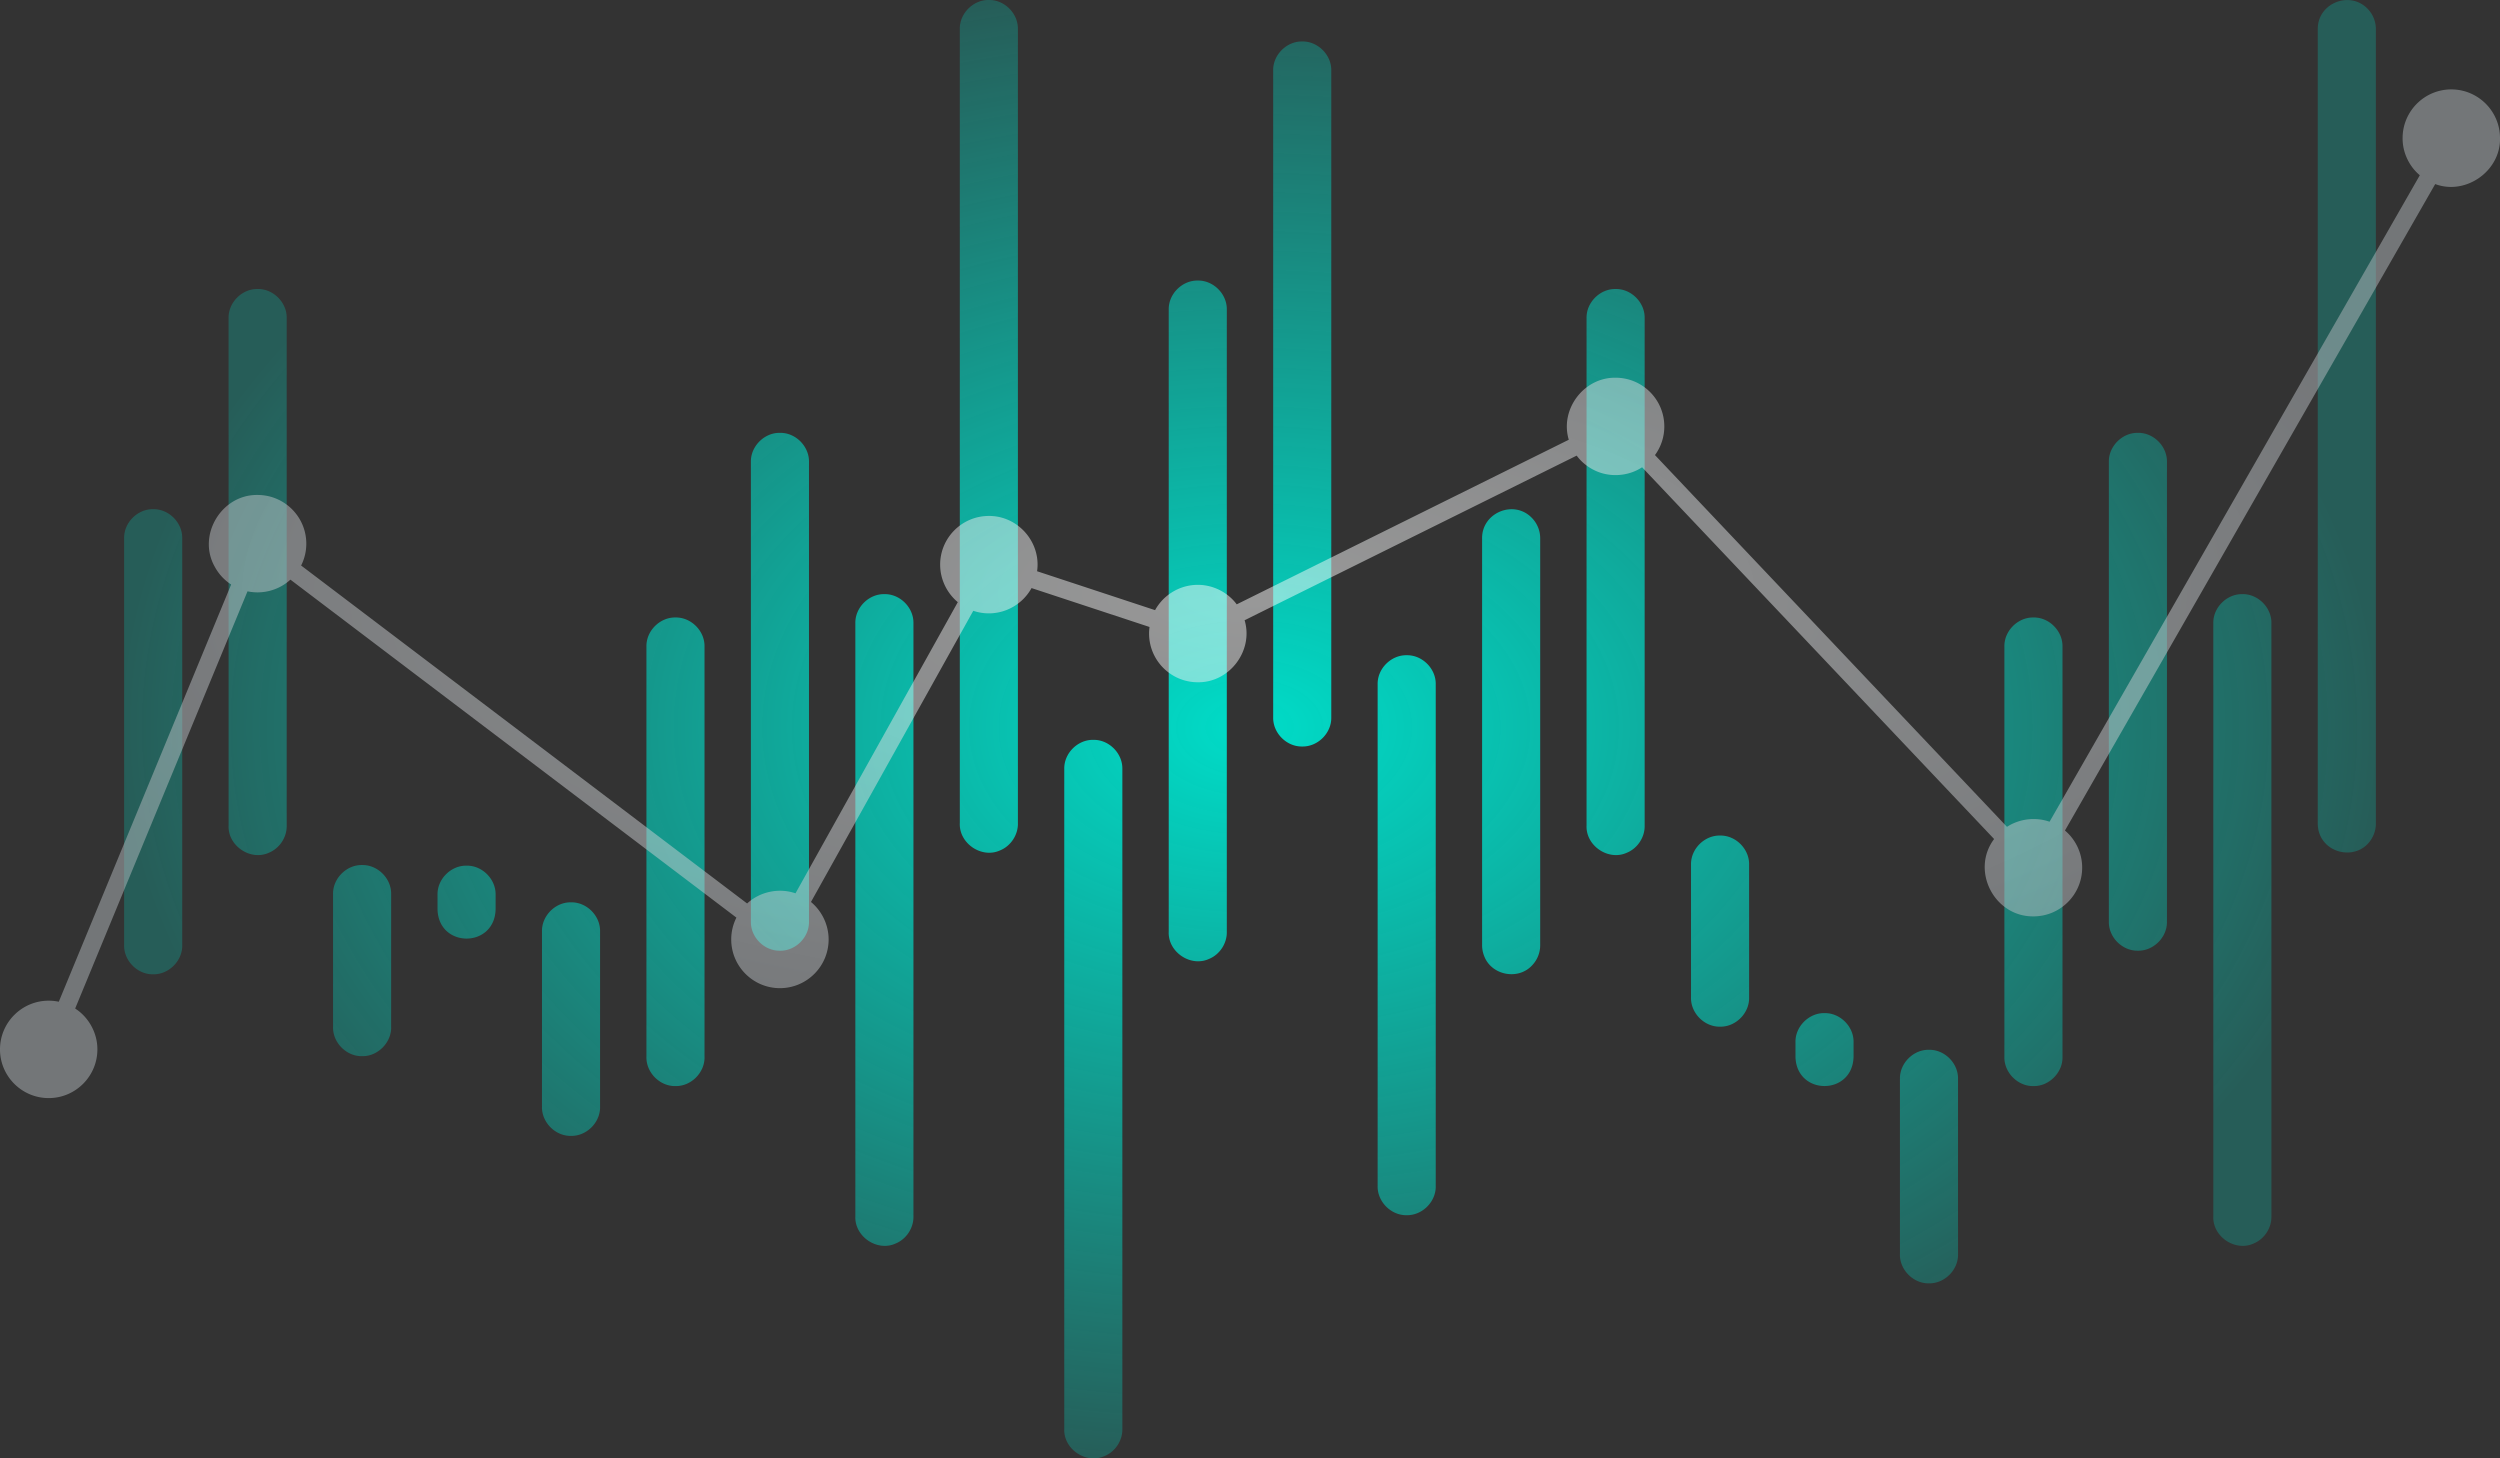 <?xml version="1.0" encoding="UTF-8"?> <svg xmlns="http://www.w3.org/2000/svg" viewBox="0 0 720 420"><rect x="0" y="0" width="720" height="420" fill="#333333" stroke="none"/><defs><radialGradient id="a"><stop stop-color="#00dcc8"></stop><stop offset="1" stop-color="#00dcc8" stop-opacity=".25"></stop></radialGradient><radialGradient id="b"><stop stop-color="white"></stop><stop offset="1" stop-color="#b4b9be"></stop></radialGradient></defs><path fill="url(#a)" d="M441.125 149.1a8.368 8.368 0 0 1 2.45 5.916v117.06a8.38 8.38 0 0 1-2.395 6.015c-4.024 4.293-11.695 2.767-13.743-2.766a8.377 8.377 0 0 1-.592-3.25V155.017c-.074-7.338 9.114-11.188 14.28-5.916zm24.17-65.864c-4.494-.082-8.456 3.868-8.367 8.367v146.16c-.254 5.815 6.285 10.25 11.593 7.83 3.097-1.258 5.22-4.486 5.139-7.83V91.604c.088-4.487-3.87-8.46-8.365-8.367zm-90.253-71.29c-4.494-.082-8.455 3.868-8.366 8.368v186.313c-.089 4.488 3.871 8.46 8.367 8.367 4.493.083 8.455-3.868 8.365-8.367V20.314c.09-4.488-3.871-8.46-8.366-8.368zm-30.084 68.855c-4.495-.08-8.454 3.867-8.365 8.367v179.136c-.29 5.834 6.277 10.31 11.602 7.87 3.107-1.265 5.227-4.515 5.127-7.87V89.168c.088-4.486-3.87-8.46-8.364-8.367zm150.42 159.837c-4.494-.086-8.454 3.872-8.365 8.368v38.201c-.154 4.526 3.837 8.573 8.366 8.477 4.528.094 8.52-3.949 8.366-8.477v-38.201c.088-4.494-3.871-8.458-8.367-8.368zm-180.505-27.559c-4.495-.08-8.454 3.867-8.365 8.367v190.077c-.255 5.81 6.285 10.252 11.592 7.83 3.099-1.258 5.22-4.487 5.139-7.83V221.446c.089-4.485-3.872-8.462-8.366-8.367zm90.252-24.373c-4.494-.08-8.454 3.87-8.365 8.368V341.5c-.154 4.522 3.837 8.575 8.366 8.476 4.528.091 8.522-3.946 8.365-8.477V197.074c.089-4.489-3.87-8.46-8.366-8.368zM645.8 171.111c-4.494-.08-8.454 3.868-8.365 8.368v170.829c-.254 5.812 6.285 10.25 11.593 7.829 3.097-1.257 5.218-4.486 5.139-7.829v-170.83c.088-4.486-3.872-8.461-8.367-8.367zm-30.083-46.451c-4.488-.09-8.46 3.875-8.367 8.367v132.409c-.088 4.49 3.872 8.46 8.367 8.367 4.494.084 8.455-3.87 8.366-8.367V133.027c.088-4.49-3.872-8.459-8.366-8.367zM681.798 2.453c-5.153-5.221-14.336-1.491-14.28 5.915V237.04c-.086 9.203 12.604 11.85 16.139 3.25a8.376 8.376 0 0 0 .592-3.25V8.37a8.366 8.366 0 0 0-2.45-5.916zM525.463 291.778c-4.495-.087-8.454 3.873-8.365 8.367v4.17c.241 11.29 16.49 11.287 16.73 0v-4.17c.088-4.494-3.87-8.456-8.365-8.367zm60.168-113.943c-4.494-.082-8.454 3.869-8.365 8.368v118.113c-.155 4.522 3.837 8.576 8.365 8.476 4.529.093 8.521-3.947 8.366-8.476V186.203c.089-4.49-3.871-8.46-8.366-8.368zM555.547 302.34c-4.494-.087-8.455 3.871-8.365 8.367v50.42c-.156 4.525 3.836 8.574 8.365 8.477 4.529.094 8.52-3.949 8.365-8.477v-50.42c.089-4.492-3.87-8.457-8.365-8.367zM104.284 249.13c-4.494-.085-8.453 3.873-8.365 8.368v38.202c-.154 4.526 3.837 8.573 8.366 8.476 4.528.095 8.52-3.948 8.366-8.476v-38.202c.088-4.493-3.871-8.457-8.367-8.368zM74.201 83.236c-4.494-.082-8.455 3.868-8.367 8.367v146.16c-.253 5.815 6.285 10.25 11.593 7.83 3.097-1.258 5.22-4.486 5.14-7.83V91.604c.088-4.487-3.871-8.46-8.366-8.367zm-30.085 63.412c-4.484-.092-8.46 3.877-8.365 8.368v117.06c-.18 4.538 3.82 8.622 8.365 8.521 4.545.092 8.546-3.975 8.365-8.521v-117.06c.088-4.49-3.87-8.459-8.365-8.368zM134.37 249.31c-4.495-.087-8.454 3.874-8.365 8.368v4.17c.241 11.289 16.491 11.286 16.73 0v-4.17c.089-4.494-3.87-8.456-8.365-8.368zm90.253-124.65c-4.488-.09-8.46 3.875-8.367 8.367v132.409c-.088 4.49 3.872 8.46 8.367 8.367 4.494.084 8.455-3.87 8.366-8.367V133.027c.089-4.49-3.872-8.459-8.366-8.367zM284.79 0c-4.49-.083-8.455 3.867-8.365 8.367V237.04c-.288 5.829 6.277 10.314 11.602 7.87 3.108-1.265 5.227-4.514 5.128-7.87V8.37c.088-4.485-3.87-8.462-8.365-8.368zm-30.085 171.11c-4.494-.08-8.454 3.868-8.365 8.368v170.829c-.254 5.812 6.285 10.25 11.593 7.829 3.098-1.257 5.219-4.486 5.139-7.829v-170.83c.088-4.486-3.872-8.461-8.367-8.367zm-60.168 6.724c-4.494-.082-8.454 3.869-8.365 8.368v118.113c-.154 4.522 3.837 8.576 8.365 8.476 4.53.093 8.522-3.947 8.366-8.476V186.203c.09-4.49-3.87-8.46-8.366-8.368zm-30.083 82.036c-4.495-.087-8.455 3.871-8.366 8.367v50.42c-.155 4.525 3.836 8.574 8.365 8.477 4.529.094 8.52-3.948 8.365-8.477v-50.42c.09-4.492-3.87-8.457-8.364-8.367z"></path><path fill="url(#b)" fill-opacity=".5" d="M705.975 25.75c-7.732 0-14.024 6.292-14.024 14.027-.033 4.072 1.833 8.087 4.956 10.696L590.275 236.658c-4.051-1.421-8.694-.853-12.265 1.469L476.63 131.064a13.917 13.917 0 0 0 2.691-8.255c0-7.735-6.292-14.027-14.024-14.027-9.154-.137-16.11 9.115-13.488 17.864l-95.633 47.407c-2.59-3.501-6.864-5.64-11.219-5.618-5.145 0-9.857 2.858-12.296 7.287l-33.979-11.206c1.2-8.316-5.49-15.989-13.895-15.922-7.732 0-14.023 6.294-14.023 14.029 0 4.176 1.907 8.152 5.083 10.796l-46.744 83.856c-4.742-1.642-10.256-.493-13.932 2.928L86.722 162.87a13.899 13.899 0 0 0 1.493-6.294c0-7.733-6.291-14.027-14.022-14.027-10.388-.18-17.497 11.649-12.314 20.723a14.064 14.064 0 0 0 4.69 5.072L16.932 288.501a13.954 13.954 0 0 0-2.908-.305C6.29 288.196 0 294.49 0 302.223c0 7.734 6.291 14.027 14.024 14.027s14.023-6.293 14.023-14.027c.025-4.68-2.464-9.242-6.401-11.766l49.64-120.158c4.39.95 9.088-.345 12.354-3.364l128.448 97.337a13.92 13.92 0 0 0-1.493 6.292c0 7.734 6.291 14.027 14.022 14.027 7.734 0 14.025-6.293 14.025-14.027 0-4.176-1.908-8.152-5.084-10.797l46.745-83.858c1.442.486 2.963.74 4.485.74 5.143 0 9.857-2.857 12.294-7.286l33.982 11.205c-.085.63-.13 1.26-.13 1.896 0 7.734 6.291 14.026 14.023 14.026 9.152.14 16.113-9.117 13.488-17.866l95.634-47.406a14.016 14.016 0 0 0 4.945 4.134c4.352 2.221 9.823 1.916 13.9-.779l101.38 107.065c-6.796 9.068.037 22.4 11.332 22.281 7.735 0 14.026-6.291 14.026-14.026.028-4.072-1.83-8.088-4.958-10.696L701.338 53.013c8.812 3.302 18.874-3.773 18.662-13.236 0-7.736-6.292-14.028-14.025-14.027z"></path></svg> 